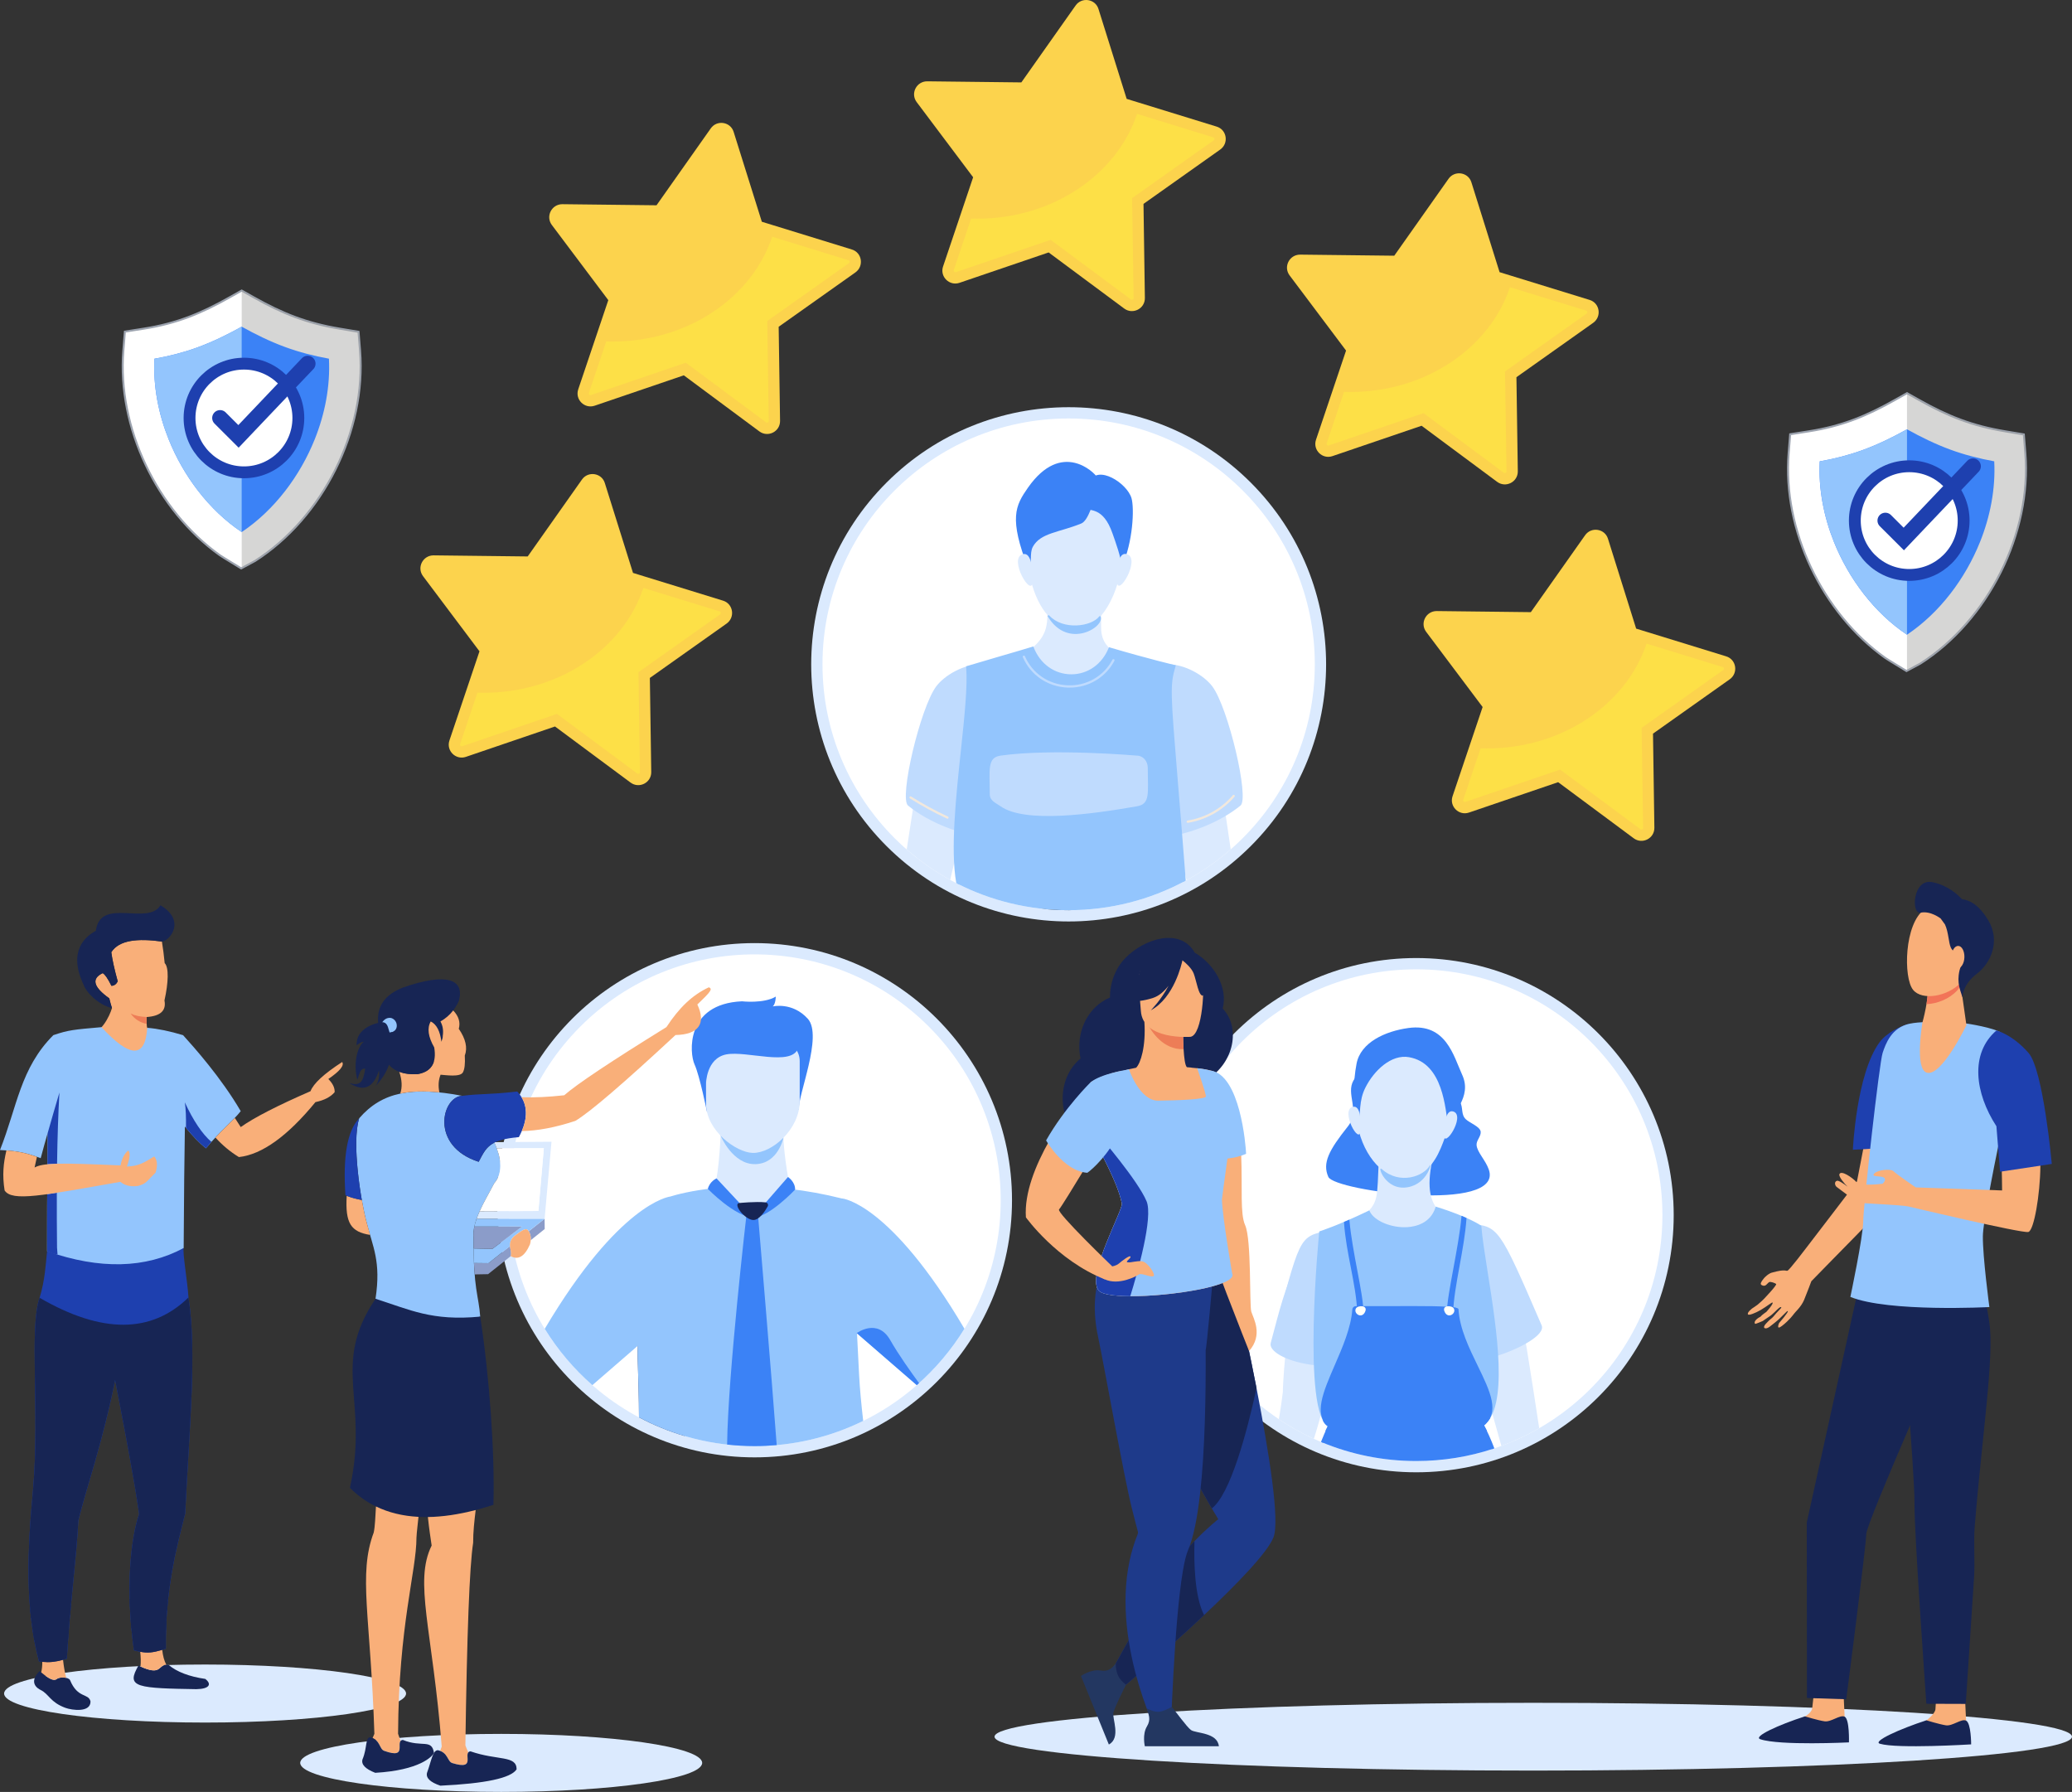 <svg width="525" height="454" viewBox="0 0 525 454" fill="none" xmlns="http://www.w3.org/2000/svg">
<rect x="0" y="0" width="525" height="454" fill="#333333" stroke="none"/>
<g clip-path="url(#clip0_8078_6622)">
<path fill-rule="evenodd" clip-rule="evenodd" d="M388.496 431.424C463.886 431.424 525 435.266 525 440.008C525 444.751 463.886 448.593 388.496 448.593C313.107 448.593 251.992 444.751 251.992 440.008C251.992 435.266 313.107 431.424 388.496 431.424Z" fill="#DBEAFE"/>
<path d="M126.991 454C155.116 454 177.915 450.709 177.915 446.649C177.915 442.589 155.116 439.298 126.991 439.298C98.867 439.298 76.067 442.589 76.067 446.649C76.067 450.709 98.867 454 126.991 454Z" fill="#DBEAFE"/>
<path fill-rule="evenodd" clip-rule="evenodd" d="M51.962 421.723C80.086 421.723 102.886 425.014 102.886 429.074C102.886 433.134 80.086 436.425 51.962 436.425C23.837 436.425 1.038 433.134 1.038 429.074C1.038 425.014 23.837 421.723 51.962 421.723Z" fill="#DBEAFE"/>
<path fill-rule="evenodd" clip-rule="evenodd" d="M191.188 238.945C227.215 238.945 256.421 268.112 256.421 304.089C256.421 340.066 227.215 369.236 191.188 369.236C155.161 369.236 125.956 340.069 125.956 304.089C125.956 268.109 155.161 238.945 191.188 238.945Z" fill="#DBEAFE"/>
<path d="M235.294 348.136C259.651 323.811 259.651 284.371 235.294 260.045C210.936 235.72 171.445 235.72 147.087 260.045C122.73 284.371 122.73 323.811 147.088 348.136C171.445 372.462 210.936 372.462 235.294 348.136Z" fill="white"/>
<path fill-rule="evenodd" clip-rule="evenodd" d="M182.645 286.345C182.645 286.345 182.318 296.488 181.019 301.028L170.732 308.195L209.448 313.98L200.215 301.24C200.215 301.24 197.428 287.649 198.888 282.617C200.35 277.585 182.645 286.342 182.645 286.342V286.345Z" fill="#DBEAFE"/>
<path fill-rule="evenodd" clip-rule="evenodd" d="M182.593 287.747C182.593 287.747 185.654 295.107 191.419 294.947C197.188 294.787 198.5 288.273 198.5 288.273L182.593 287.747Z" fill="#93C5FD"/>
<path fill-rule="evenodd" clip-rule="evenodd" d="M179.149 281.786C179.149 281.786 177.286 272.504 175.987 269.693C174.687 266.884 173.606 254.332 188.007 253.69C188.007 253.69 193.532 254.332 196.562 252.499C196.562 252.499 196.562 254.332 195.802 254.988C195.802 254.988 200.785 253.794 204.684 258.119C208.583 262.446 202.084 277.585 202.411 281.156L179.146 281.786H179.149Z" fill="#3B82F6"/>
<path fill-rule="evenodd" clip-rule="evenodd" d="M198.727 264.286H182.787C180.643 264.286 178.891 266.337 178.891 268.853V279.587C178.891 286.471 186.581 292.026 190.76 292.103C195.549 292.189 202.629 286.2 202.629 278.981V268.853C202.629 266.337 200.877 264.286 198.73 264.286H198.727Z" fill="#DBEAFE"/>
<path fill-rule="evenodd" clip-rule="evenodd" d="M178.891 274.586C178.891 274.586 178.912 268.136 184.028 267.143C189.146 266.149 200.597 270.286 202.22 265.586C203.846 260.878 180.082 260.958 178.888 263.959C177.693 266.964 178.888 274.586 178.888 274.586H178.891Z" fill="#3B82F6"/>
<path fill-rule="evenodd" clip-rule="evenodd" d="M161.906 359.098C161.896 354.143 161.73 349.262 161.585 344.319C161.551 343.113 161.576 341.68 161.65 340.096C162.408 341.305 169.67 353.014 173.519 363.841C169.46 362.647 165.574 361.051 161.906 359.098Z" fill="#24437D"/>
<path fill-rule="evenodd" clip-rule="evenodd" d="M213.378 303.643V303.664C208.693 302.486 204.289 301.714 200.215 301.241C196.621 306.008 194.043 307.109 190.757 308.407C185.469 307.678 181.019 301.179 181.019 301.028C175.26 301.619 171.376 302.674 169.796 303.163C169.528 303.197 156.88 304.87 138.025 336.673C141.315 342.016 145.392 346.823 150.092 350.938C153.033 348.395 157.779 344.276 161.616 340.948C161.57 342.194 161.558 343.332 161.589 344.319C161.73 349.262 161.9 354.143 161.909 359.098C170.64 363.746 180.609 366.382 191.194 366.382C201.074 366.382 210.412 364.087 218.715 360.002C218.247 355.884 217.859 351.892 217.68 348.385C217.489 344.538 217.308 341.016 217.144 337.802C221.009 341.161 228.308 347.49 232.294 350.938C237 346.82 241.077 342.003 244.369 336.652C225.484 304.639 213.378 303.64 213.378 303.64V303.643Z" fill="#93C5FD"/>
<path fill-rule="evenodd" clip-rule="evenodd" d="M232.291 350.938C228.287 347.475 220.933 341.096 217.083 337.759C217.083 337.759 222.337 333.825 225.586 339.558C227.613 343.129 230.776 347.583 232.87 350.428L232.291 350.938Z" fill="#3B82F6"/>
<path fill-rule="evenodd" clip-rule="evenodd" d="M181.555 298.558C181.555 298.558 179.836 299.275 179.35 301.219C179.35 301.219 186.245 308.302 190.757 308.407L181.555 298.558Z" fill="#3B82F6"/>
<path fill-rule="evenodd" clip-rule="evenodd" d="M190.76 308.407L199.66 298.202C199.66 298.202 201.499 299.407 201.468 301.391C201.468 301.391 194.588 308.678 190.76 308.407Z" fill="#3B82F6"/>
<path fill-rule="evenodd" clip-rule="evenodd" d="M189.156 307.656C189.156 307.656 184.441 348.296 184.237 365.994C186.519 366.246 188.838 366.381 191.191 366.381C193.082 366.381 194.952 366.295 196.8 366.129C195.589 349.646 192.044 307.613 192.044 307.613L189.156 307.659V307.656Z" fill="#3B82F6"/>
<path fill-rule="evenodd" clip-rule="evenodd" d="M187.379 304.79C187.379 304.79 191.484 304.375 193.982 304.63C194.478 304.682 194.752 305.223 194.515 305.657C193.813 306.921 192.383 309.102 190.89 309.102C188.789 309.102 185.516 304.937 187.379 304.79Z" fill="#172554"/>
<path fill-rule="evenodd" clip-rule="evenodd" d="M358.848 242.728C394.871 242.728 424.08 271.895 424.08 307.875C424.08 343.855 394.875 373.019 358.848 373.019C322.821 373.019 293.615 343.852 293.615 307.875C293.615 271.898 322.821 242.728 358.848 242.728Z" fill="#DBEAFE"/>
<path fill-rule="evenodd" clip-rule="evenodd" d="M358.847 245.585C393.291 245.585 421.218 273.473 421.218 307.875C421.218 342.277 393.291 370.161 358.847 370.161C324.403 370.161 296.476 342.274 296.476 307.875C296.476 273.476 324.4 245.585 358.847 245.585Z" fill="white"/>
<path fill-rule="evenodd" clip-rule="evenodd" d="M341.493 285.425C336.772 291.367 334.985 294.634 336.578 298.192C338.188 301.791 381.049 307.441 377.24 296.341C376.411 293.92 374.277 291.936 374.132 290.122C374.037 288.947 375.278 287.935 375.176 286.751C375.062 285.456 372.395 284.508 371.428 283.595C370.098 282.343 370.812 280.704 369.928 279.144C368.552 276.708 368.949 275.075 368.622 274.368C364.505 265.559 346.18 268.192 342.968 273.697C340.898 277.237 344.751 281.325 341.493 285.422V285.425Z" fill="#3B82F6"/>
<path fill-rule="evenodd" clip-rule="evenodd" d="M375.059 313.7C367.215 308.201 359.916 308.324 362.894 294.046L349.386 293.231C348.838 303.827 349.549 304.578 344.991 308.49C343.987 309.351 337.591 312.922 337.591 312.922C347.742 321.716 366.297 320.984 375.059 313.7Z" fill="#DBEAFE"/>
<path fill-rule="evenodd" clip-rule="evenodd" d="M343.864 274.294C340.396 295.117 358.013 307.506 365.035 290.955C377.708 261.09 346.682 257.344 343.864 274.294Z" fill="#DBEAFE"/>
<path fill-rule="evenodd" clip-rule="evenodd" d="M357.012 267.847C365.755 269.385 366.184 281.015 366.975 285.465C367.804 282.042 373.095 278.013 370.492 272.326C368.306 267.564 366.402 259.137 356.852 260.456C351.025 261.259 344.755 264.073 343.723 269.484C342.848 274.048 342.586 280.753 344.052 285.631C344.875 281.836 344.216 279.025 345.962 275.555C348.139 271.215 352.525 267.057 357.012 267.844V267.847Z" fill="#3B82F6"/>
<path fill-rule="evenodd" clip-rule="evenodd" d="M368.259 281.617C366.229 280.931 365.937 285.219 365.85 287.357C365.681 291.552 371.455 282.688 368.259 281.617Z" fill="#DBEAFE"/>
<path fill-rule="evenodd" clip-rule="evenodd" d="M342.755 280.439C344.831 279.913 344.794 284.21 344.72 286.342C344.575 290.546 339.487 281.267 342.755 280.439Z" fill="#DBEAFE"/>
<path fill-rule="evenodd" clip-rule="evenodd" d="M350.128 296.208C354.704 300.281 360.818 298.002 362.284 295.258C362.86 294.188 361.865 299.875 356.688 300.794C350.969 301.816 348.813 295.03 350.128 296.208Z" fill="#93C5FD"/>
<path fill-rule="evenodd" clip-rule="evenodd" d="M332.907 364.536C337.03 351.652 337.194 344.476 337.172 334.212C333.926 333.702 330.717 332.662 327.489 332.216C325.842 336.811 324.961 352.046 325.053 352.624C324.841 354.525 324.487 356.905 324.04 359.569C326.843 361.457 329.808 363.121 332.91 364.539L332.907 364.536Z" fill="#DBEAFE"/>
<path fill-rule="evenodd" clip-rule="evenodd" d="M336.67 311.744C328.85 313.399 329.568 312.978 322.253 340.318C321.665 342.523 328.246 345.977 337.846 345.826C343.793 332.85 349.395 322.725 345.998 315.663C344.763 313.11 338.21 311.421 336.673 311.747L336.67 311.744Z" fill="#BFDBFE"/>
<path fill-rule="evenodd" clip-rule="evenodd" d="M336.728 312.03L336.491 312.073C331.953 313.031 327.812 320.551 324.067 334.634C323.602 336.399 323.088 338.312 322.536 340.391C322.45 340.711 322.564 341.071 322.888 341.48C324.249 343.224 329.712 345.62 337.664 345.534C338.32 344.101 338.976 342.704 339.611 341.342C344.68 330.485 348.68 321.912 345.733 315.792C344.606 313.445 338.277 311.704 336.731 312.03H336.728ZM337.245 346.118C329.786 346.118 324.064 343.944 322.422 341.837C321.991 341.29 321.84 340.739 321.976 340.241C322.53 338.168 323.038 336.255 323.51 334.486C327.308 320.174 331.596 312.516 336.374 311.513L336.614 311.458C338.357 311.092 344.979 312.873 346.26 315.543C349.327 321.909 345.268 330.598 340.14 341.588C339.475 343.003 338.798 344.458 338.111 345.949L338.037 346.112L337.855 346.118C337.649 346.125 337.449 346.125 337.248 346.125L337.245 346.118Z" fill="#BFDBFE"/>
<path fill-rule="evenodd" clip-rule="evenodd" d="M380.415 366.338C377.471 356.087 374.616 345.171 372.971 336.335C372.131 331.826 384.604 328.95 384.416 328.055C385.672 333.914 387.911 348.032 390.002 361.848C386.96 363.604 383.757 365.111 380.418 366.338H380.415Z" fill="#DBEAFE"/>
<path fill-rule="evenodd" clip-rule="evenodd" d="M371.456 310.357C379.42 310.858 379.18 310.022 390.344 335.898C391.434 338.414 381.875 343.101 375.235 344.251C367.465 332.271 360.458 323.06 362.802 315.586C363.649 312.876 369.885 310.255 371.459 310.354L371.456 310.357Z" fill="#BFDBFE"/>
<path fill-rule="evenodd" clip-rule="evenodd" d="M371.348 310.643C369.645 310.643 363.846 313.23 363.076 315.672C361.049 322.155 366.254 330.06 372.842 340.065C373.67 341.317 374.514 342.606 375.373 343.932C381.225 342.867 388.675 339.303 389.956 336.928C390.156 336.571 390.196 336.27 390.079 336.008C379.34 311.12 379.207 311.114 372.176 310.695L371.44 310.649L371.348 310.643ZM375.096 344.571L374.991 344.408C374.092 343.027 373.211 341.689 372.349 340.385C365.681 330.251 360.412 322.248 362.521 315.496C363.408 312.673 369.679 309.948 371.477 310.065L372.204 310.111C379.66 310.554 379.83 310.791 390.615 335.778C390.803 336.202 390.753 336.685 390.47 337.202C388.958 339.998 380.855 343.566 375.284 344.534L375.099 344.568L375.096 344.571Z" fill="#BFDBFE"/>
<path fill-rule="evenodd" clip-rule="evenodd" d="M346.811 307.057C348.991 311.621 361.406 313.897 363.978 306.069C372.087 308.625 375.059 310.732 375.059 310.732C375.918 322.285 384.147 355.152 375.638 361.008C360.476 363.02 349.416 363.899 336.796 361.23C330.233 358.332 334.44 312.784 334.55 312.199C334.55 312.199 338.97 310.84 346.811 307.054V307.057Z" fill="#93C5FD"/>
<path fill-rule="evenodd" clip-rule="evenodd" d="M336.888 360.956C348.909 363.493 359.343 362.869 375.53 360.731C381.742 356.327 378.635 336.661 376.359 322.291C375.629 317.693 374.997 313.71 374.779 310.898C374.178 310.508 371.083 308.635 364.16 306.426C363.057 309.413 360.335 311.249 356.627 311.486C352.475 311.75 348.108 309.951 346.679 307.438C339.919 310.686 335.706 312.129 334.813 312.421C334.326 316.124 330.877 358.172 336.885 360.953L336.888 360.956ZM353.02 363.195C347.464 363.195 342.272 362.688 336.735 361.519L336.679 361.503C329.805 358.471 334.178 312.596 334.265 312.153L334.301 311.975L334.465 311.932C334.511 311.913 338.952 310.523 346.679 306.795L346.947 306.669L347.073 306.931C348.225 309.345 352.586 311.163 356.593 310.908C358.684 310.775 362.392 309.957 363.698 305.974L363.784 305.703L364.064 305.789C372.127 308.327 375.105 310.409 375.228 310.498L375.339 310.581L375.348 310.714C375.558 313.513 376.192 317.539 376.928 322.208C379.238 336.765 382.392 356.718 375.801 361.254L375.746 361.294L375.675 361.3C366.805 362.475 359.651 363.198 353.02 363.198V363.195Z" fill="#93C5FD"/>
<path fill-rule="evenodd" clip-rule="evenodd" d="M334.97 365.434C335.515 364.05 336.125 362.666 336.796 361.233C348.459 361.31 363.849 361.451 375.638 361.011C376.611 362.792 377.526 364.853 378.367 367.052C372.226 369.073 365.663 370.165 358.847 370.165C350.387 370.165 342.324 368.479 334.97 365.434Z" fill="#3B82F6"/>
<path fill-rule="evenodd" clip-rule="evenodd" d="M336.984 361.525C336.343 362.89 335.767 364.216 335.25 365.548L334.708 365.326C335.253 363.936 335.863 362.546 336.537 361.113L336.617 360.947L339.146 360.962C350.498 361.039 364.622 361.131 375.629 360.725L375.807 360.719L375.894 360.876C376.867 362.657 377.791 364.736 378.641 366.966L378.089 367.144C377.276 365.019 376.399 363.032 375.472 361.313C364.477 361.716 350.439 361.623 339.146 361.546L336.984 361.528V361.525Z" fill="#3B82F6"/>
<path fill-rule="evenodd" clip-rule="evenodd" d="M375.638 361.011C364.264 363.336 349.728 363.429 336.796 361.233C330.513 356.296 342.142 343.117 342.943 331.77C342.965 331.463 343.217 331.22 343.525 331.22C370.245 331.22 369.214 330.967 369.263 331.776C369.956 343.559 382.909 355.647 375.641 361.014L375.638 361.011Z" fill="#3B82F6"/>
<path fill-rule="evenodd" clip-rule="evenodd" d="M336.92 360.959C349.753 363.124 364.169 363.041 375.515 360.737C379.485 357.745 376.898 352.43 373.901 346.288C371.727 341.822 369.263 336.762 368.968 331.792V331.69L368.961 331.613C368.706 331.447 366.103 331.456 358.376 331.481C354.761 331.493 349.941 331.506 343.523 331.506C343.372 331.506 343.242 331.629 343.23 331.786C342.897 336.504 340.677 341.616 338.718 346.128C335.909 352.59 333.486 358.172 336.92 360.956V360.959ZM356.103 363.109C349.633 363.109 343.008 362.586 336.753 361.522L336.673 361.509L336.618 361.463C332.747 358.424 335.266 352.621 338.185 345.9C340.126 341.434 342.331 336.371 342.651 331.749C342.685 331.284 343.061 330.927 343.526 330.927C349.944 330.927 354.767 330.918 358.379 330.906C365.82 330.881 369.544 331.143 369.553 331.69V331.761C369.836 336.621 372.272 341.619 374.428 346.039C377.551 352.442 380.243 357.982 375.814 361.251L375.7 361.303C369.784 362.509 363.033 363.115 356.107 363.115L356.103 363.109Z" fill="#3B82F6"/>
<path fill-rule="evenodd" clip-rule="evenodd" d="M376.324 362.318C362.579 363.872 343.494 363.921 336.22 362.371L336.796 361.233C336.54 361.131 335.893 360.642 335.616 360.11C349.771 360.688 367.797 360.304 377.024 359.581C376.414 360.424 375.973 360.965 375.638 361.011L376.324 362.318Z" fill="#3B82F6"/>
<path fill-rule="evenodd" clip-rule="evenodd" d="M336.651 362.159C344.015 363.598 362.367 363.558 375.872 362.072L375.191 360.781L375.597 360.722C375.773 360.698 376.124 360.298 376.417 359.916C367.205 360.593 350.054 360.959 336.217 360.421C336.478 360.698 336.783 360.913 336.91 360.962L337.208 361.079L336.654 362.155L336.651 362.159ZM353.516 363.795C346.207 363.795 339.724 363.413 336.164 362.654L335.792 362.571L336.414 361.35C336.069 361.122 335.604 360.707 335.364 360.239L335.139 359.796L335.635 359.812C349.882 360.396 367.861 359.999 377.011 359.283L377.633 359.23L377.267 359.744C376.737 360.473 376.367 360.925 376.041 361.147L376.78 362.549L376.361 362.595C369.367 363.389 361.009 363.789 353.516 363.789V363.795Z" fill="#3B82F6"/>
<path fill-rule="evenodd" clip-rule="evenodd" d="M345.152 332.324L344.178 332.465C343.954 325.542 341.382 317.594 340.84 309.776L341.65 309.431C342.343 317.234 345.198 327.987 345.152 332.324Z" fill="#3B82F6"/>
<path fill-rule="evenodd" clip-rule="evenodd" d="M341.142 309.963C341.413 313.657 342.137 317.4 342.839 321.02C343.596 324.93 344.305 328.627 344.459 332.133L344.859 332.075C344.825 329.835 344.095 325.979 343.325 321.909C342.589 318 341.758 313.593 341.388 309.862L341.139 309.966L341.142 309.963ZM343.895 332.8L343.886 332.474C343.769 328.925 343.042 325.139 342.269 321.128C341.548 317.425 340.809 313.596 340.547 309.797L340.535 309.591L341.903 309.007L341.94 309.403C342.278 313.193 343.138 317.763 343.895 321.799C344.739 326.243 345.463 330.078 345.441 332.324L345.435 332.573L343.895 332.797V332.8Z" fill="#3B82F6"/>
<path fill-rule="evenodd" clip-rule="evenodd" d="M366.913 332.601L367.88 332.742C368.111 325.822 370.741 316.585 371.277 308.773L370.572 308.453C369.879 316.256 366.864 328.273 366.91 332.601H366.913Z" fill="#3B82F6"/>
<path fill-rule="evenodd" clip-rule="evenodd" d="M367.203 332.352L367.6 332.41C367.757 328.87 368.487 324.828 369.269 320.556C369.975 316.662 370.701 312.639 370.978 308.951L370.834 308.887C370.464 312.618 369.602 317.305 368.832 321.46C368.019 325.886 367.243 330.079 367.206 332.352H367.203ZM368.157 333.084L366.621 332.856V332.61C366.596 330.343 367.4 325.979 368.259 321.356C369.051 317.059 369.947 312.196 370.283 308.432L370.323 308.032L371.582 308.585L371.57 308.788C371.308 312.568 370.56 316.684 369.836 320.664C369.038 325.041 368.293 329.18 368.173 332.758L368.157 333.084Z" fill="#3B82F6"/>
<path fill-rule="evenodd" clip-rule="evenodd" d="M345.838 332.465C346.805 330.568 344.012 330.666 343.553 331.527C342.894 332.758 344.948 334.212 345.838 332.465Z" fill="#FFFFFB"/>
<path fill-rule="evenodd" clip-rule="evenodd" d="M366.09 332.465C365.117 330.568 367.907 330.666 368.369 331.527C369.035 332.758 366.98 334.212 366.09 332.465Z" fill="#FFFFFB"/>
<path fill-rule="evenodd" clip-rule="evenodd" d="M351.354 362.549C346.42 362.549 341.908 362.257 336.863 361.537C336.706 361.513 336.592 361.368 336.614 361.211C336.636 361.054 336.789 360.937 336.947 360.959C348.517 362.608 357.313 361.995 374.834 360.781L375.339 360.744C375.508 360.737 375.641 360.854 375.65 361.014C375.662 361.171 375.539 361.313 375.376 361.325L374.877 361.362C364.932 362.054 357.79 362.549 351.357 362.549H351.354Z" fill="#3B82F6"/>
<path d="M316.9 214.382C342.375 188.94 342.375 147.691 316.9 122.25C291.425 96.808 250.123 96.808 224.648 122.25C199.173 147.691 199.173 188.94 224.648 214.382C250.123 239.823 291.425 239.823 316.9 214.382Z" fill="#DBEAFE"/>
<path fill-rule="evenodd" clip-rule="evenodd" d="M270.773 106.023C305.22 106.023 333.144 133.914 333.144 168.316C333.144 202.718 305.22 230.603 270.773 230.603C236.326 230.603 208.401 202.715 208.401 168.316C208.401 133.917 236.326 106.023 270.773 106.023Z" fill="white"/>
<path fill-rule="evenodd" clip-rule="evenodd" d="M265.182 150.861C265.262 157.397 267.427 162.245 255.389 167.898C262.558 177.746 269.614 181.382 269.614 181.382C269.614 181.382 284.708 174.597 289.897 170.109C283.516 165.468 278.881 164.911 278.995 158.698C279.023 157.201 278.955 151.104 278.912 150.981L265.182 150.858V150.861Z" fill="#DBEAFE"/>
<path fill-rule="evenodd" clip-rule="evenodd" d="M267.316 157.514C269.956 159.298 273.082 158.917 276.241 158.049C279.657 157.114 285.758 147.527 284.144 134.948C282.121 119.172 259.386 119.034 260.168 140.106C260.384 145.876 262.503 154.26 267.316 157.514Z" fill="#DBEAFE"/>
<path fill-rule="evenodd" clip-rule="evenodd" d="M275.234 128.642C274.973 128.215 275.813 122.626 276.088 122.026C278.105 117.619 285.598 122.402 286.703 126.237C287.436 128.793 287.104 137.279 284.233 143.621C284.006 140.991 282.758 137.66 281.893 135.169C279.438 128.101 275.918 129.78 275.238 128.642H275.234Z" fill="#3B82F6"/>
<path fill-rule="evenodd" clip-rule="evenodd" d="M277.692 125.155C278.293 123.371 278.641 122.356 277.831 120.735C277.415 119.895 269.032 111.299 260.452 123.574C257.292 128.098 255.552 131.26 260.578 144.098C261.653 142.683 260.778 140.198 261.711 138.51C263.67 134.973 268.318 134.926 273.966 132.635C275.789 131.897 277.073 126.991 277.692 125.158V125.155Z" fill="#3B82F6"/>
<path fill-rule="evenodd" clip-rule="evenodd" d="M259.106 140.42C261.474 139.718 261.625 144.68 261.631 147.143C261.644 151.988 255.376 141.515 259.106 140.42Z" fill="#DBEAFE"/>
<path fill-rule="evenodd" clip-rule="evenodd" d="M285.518 140.398C283.153 139.7 283.002 144.655 282.996 147.121C282.984 151.966 289.251 141.493 285.518 140.398Z" fill="#DBEAFE"/>
<path fill-rule="evenodd" clip-rule="evenodd" d="M278.835 156.137C278.736 156.063 278.598 156.078 278.524 156.177C276.491 158.815 269.303 159.707 265.857 155.943C265.653 155.727 265.33 156.029 265.527 156.241C270.664 164.718 280.15 158.754 278.835 156.137Z" fill="#93C5FD"/>
<path fill-rule="evenodd" clip-rule="evenodd" d="M271.422 230.597L270.772 230.603C268.478 230.603 266.217 230.477 263.987 230.237C264.871 230.145 266.457 230.253 269.713 230.477L271.422 230.594V230.597Z" fill="#323D4E"/>
<path fill-rule="evenodd" clip-rule="evenodd" d="M300.655 223.003C297.985 211.598 295.94 202.473 295.888 202.22C295.614 200.95 295.759 200.141 297.868 199.717C310.169 197.21 308.577 193.375 311.835 215.2C308.416 218.19 304.675 220.81 300.659 223.003H300.655Z" fill="#DBEAFE"/>
<path fill-rule="evenodd" clip-rule="evenodd" d="M240.76 222.929C243.692 210.752 245.999 200.725 246.055 200.461C246.338 199.191 246.199 198.382 244.09 197.942C231.466 195.297 233.517 191.329 229.744 215.228C233.116 218.171 236.806 220.758 240.757 222.929H240.76Z" fill="#DBEAFE"/>
<path fill-rule="evenodd" clip-rule="evenodd" d="M306.953 174.096C310.966 179.503 316.276 202.131 314.139 203.875C308.413 208.535 300.28 211.352 293.769 211.964C287.443 194.402 287.93 174.923 290.067 171.623C293.969 165.601 303.714 169.719 306.953 174.099V174.096Z" fill="#BFDBFE"/>
<path fill-rule="evenodd" clip-rule="evenodd" d="M295.983 168.888C295.888 168.888 295.786 168.888 295.687 168.895C293.313 168.968 291.505 169.937 290.31 171.78C288.333 174.834 287.662 193.993 293.969 211.66C301.028 210.943 308.85 207.818 313.956 203.65C315.851 202.106 310.914 179.918 306.725 174.265C304.779 171.638 300.168 168.888 295.986 168.888H295.983ZM293.572 212.275L293.498 212.062C286.947 193.863 287.738 174.686 289.823 171.466C291.105 169.479 293.128 168.399 295.672 168.316C300.119 168.184 305.111 171.121 307.193 173.926C311.231 179.371 316.627 202.214 314.32 204.096C309.081 208.372 301.021 211.573 293.803 212.253L293.575 212.275H293.572Z" fill="#BFDBFE"/>
<path fill-rule="evenodd" clip-rule="evenodd" d="M237.428 174.096C233.424 179.503 228.118 202.131 230.246 203.875C235.971 208.535 244.105 211.352 250.616 211.964C256.942 194.402 256.458 174.923 254.311 171.623C250.412 165.601 240.674 169.719 237.425 174.099L237.428 174.096Z" fill="#BFDBFE"/>
<path fill-rule="evenodd" clip-rule="evenodd" d="M237.665 174.265C233.47 179.918 228.536 202.103 230.433 203.65C235.54 207.815 243.362 210.943 250.421 211.659C256.725 193.992 256.057 174.834 254.074 171.78C252.885 169.937 251.077 168.968 248.699 168.894C244.443 168.775 239.66 171.58 237.665 174.265ZM250.818 212.275L250.593 212.253C243.371 211.573 235.312 208.372 230.073 204.096C227.763 202.214 233.162 179.38 237.2 173.926C239.282 171.121 244.262 168.178 248.718 168.316C251.262 168.399 253.285 169.482 254.56 171.466C256.651 174.686 257.443 193.863 250.892 212.062L250.821 212.275H250.818Z" fill="#BFDBFE"/>
<path fill-rule="evenodd" clip-rule="evenodd" d="M281.157 164.33C277.372 173.496 265.274 173.373 261.653 164.14C256.303 165.767 250.452 167.394 245.093 169.021C246.051 180.453 239.95 209.276 242.647 223.926C251.098 228.195 260.652 230.603 270.772 230.603C281.403 230.603 291.409 227.946 300.168 223.261C296.491 175.867 295.727 174.935 297.566 168.769C297.566 168.769 291.539 167.385 281.157 164.33Z" fill="#93C5FD"/>
<path fill-rule="evenodd" clip-rule="evenodd" d="M245.401 169.233C245.758 174.047 244.927 181.856 244.049 190.123C242.796 201.907 241.345 215.547 242.993 224.092L242.3 223.747C240.803 215.228 242.195 202.143 243.476 190.062C244.366 181.69 245.204 173.788 244.807 169.049L244.788 168.815L245.013 168.75C247.689 167.938 250.538 167.108 253.288 166.305C256.045 165.508 258.894 164.678 261.567 163.863L261.819 163.78L261.918 164.029C263.553 168.2 267.172 170.808 271.36 170.842H271.453C275.592 170.842 279.202 168.316 280.889 164.22L280.991 163.983L281.24 164.05C291.496 167.062 297.572 168.47 297.631 168.489L297.93 168.559L297.843 168.852C296.439 173.561 296.584 175.372 298.398 197.493C298.921 203.875 299.614 212.352 300.449 223.114L299.891 223.409C299.051 212.53 298.345 203.97 297.819 197.539C296.039 175.775 295.863 173.582 297.203 168.978C295.872 168.664 290.178 167.277 281.32 164.681C279.488 168.882 275.7 171.438 271.357 171.42C267.012 171.386 263.248 168.738 261.49 164.49C258.884 165.281 256.122 166.084 253.452 166.859C250.778 167.637 248.016 168.44 245.404 169.236L245.401 169.233Z" fill="#93C5FD"/>
<path fill-rule="evenodd" clip-rule="evenodd" d="M288.081 204.284C276.68 206.277 259.726 208.649 253.532 204.284C252.294 203.414 250.785 202.9 250.785 201.193C250.785 195.035 250.074 191.926 253.532 191.443C266.738 189.573 288.081 191.443 288.081 191.443C289.593 191.443 290.822 192.827 290.822 194.528C290.822 200.916 291.524 203.684 288.081 204.284Z" fill="#BFDBFE"/>
<path fill-rule="evenodd" clip-rule="evenodd" d="M240.064 207.431L239.947 207.403C236.723 205.911 233.569 204.195 230.57 202.294C230.431 202.208 230.391 202.036 230.48 201.897C230.566 201.765 230.745 201.725 230.881 201.811C233.862 203.697 236.991 205.401 240.191 206.883C240.335 206.948 240.4 207.12 240.332 207.264C240.28 207.369 240.175 207.434 240.068 207.434L240.064 207.431Z" fill="#F1E8DD"/>
<path fill-rule="evenodd" clip-rule="evenodd" d="M300.945 208.473C300.806 208.473 300.686 208.372 300.662 208.224C300.634 208.067 300.742 207.926 300.899 207.895C305.3 207.203 309.482 204.859 312.371 201.479C312.476 201.353 312.66 201.341 312.777 201.445C312.904 201.55 312.916 201.728 312.811 201.848C309.833 205.339 305.528 207.75 300.991 208.467L300.945 208.473Z" fill="#F1E8DD"/>
<path fill-rule="evenodd" clip-rule="evenodd" d="M271.031 174.219C270.849 174.219 270.677 174.213 270.498 174.21C265.478 174.01 261.133 171.063 259.165 166.505C259.1 166.36 259.171 166.191 259.316 166.13C259.457 166.065 259.636 166.136 259.697 166.277C261.582 170.623 265.731 173.444 270.523 173.628C275.303 173.825 279.639 171.337 281.863 167.148C281.939 167.009 282.112 166.954 282.251 167.028C282.395 167.101 282.445 167.277 282.371 167.418C280.129 171.65 275.82 174.216 271.031 174.216V174.219Z" fill="#BFDBFE"/>
<path fill-rule="evenodd" clip-rule="evenodd" d="M23.899 261.234C24.952 261.314 25.962 260.007 26.255 259.616C27.373 258.131 28.084 256.387 28.37 255.409C28.152 254.76 27.924 253.936 27.687 252.945C23.64 250.063 23.089 247.935 26.027 246.554C26.621 246.901 27.354 247.975 28.232 249.771C28.934 249.743 29.464 249.365 29.827 248.642C28.989 245.61 28.451 243.149 28.195 241.254C30.188 238.148 34.85 237.705 41.022 238.545C41.309 240.267 41.542 242.091 41.727 244.016C42.818 245.071 42.679 248.977 41.672 253.48C42.174 256.042 40.665 257.439 37.148 257.673C37.111 258.288 37.166 259.001 37.175 259.435C37.185 259.826 37.197 260.595 37.591 260.714L38.241 260.884C38.176 270.037 33.705 271.796 23.895 261.234H23.899Z" fill="#F9AF79"/>
<path fill-rule="evenodd" clip-rule="evenodd" d="M41.025 238.545C34.853 237.705 30.191 238.151 28.198 241.254C28.451 243.146 28.993 245.61 29.83 248.642C29.467 249.365 28.937 249.74 28.235 249.768C27.357 247.972 26.621 246.898 26.03 246.551C23.092 247.932 23.643 250.063 27.69 252.942C27.927 253.936 28.155 254.757 28.374 255.406C24.733 254.551 21.691 251.14 21.262 249.664C17.018 240.892 21.752 237.188 24.284 235.838C25.402 227.155 37.48 234.663 40.659 229.361C47.308 233.338 42.898 238.462 41.028 238.539L41.025 238.545Z" fill="#172554"/>
<path fill-rule="evenodd" clip-rule="evenodd" d="M33.092 256.781C34.08 257.291 35.432 257.59 37.148 257.673C37.114 258.282 37.139 258.983 37.176 259.417C35.451 259.069 34.087 258.189 33.092 256.778V256.781Z" fill="#ED7D57"/>
<path fill-rule="evenodd" clip-rule="evenodd" d="M16.539 432.685C12.704 431.27 12.399 429.2 10.333 428.188C8.251 427.17 8.014 425.356 10.047 423.387C11.55 424.645 13.413 426.192 14.401 425.374C15.06 424.827 17.296 424.864 17.74 425.66C19.686 430.403 22.396 428.902 22.932 431.061C22.994 433.937 18.3 433.337 16.542 432.688L16.539 432.685Z" fill="#172554"/>
<path fill-rule="evenodd" clip-rule="evenodd" d="M49.76 427.967C43.009 427.853 37.961 427.767 35.63 426.995C33.114 426.161 33.634 424.556 35.079 421.982C41.441 425.051 39.748 421.351 42.723 421.822C44.814 423.587 47.912 424.771 52.014 425.371C53.748 426.712 53.043 427.908 49.76 427.967Z" fill="#172554"/>
<path fill-rule="evenodd" clip-rule="evenodd" d="M46.387 262.271C43.018 261.247 39.991 260.622 37.308 260.404C36.822 268.164 32.96 268.112 25.719 260.241C18.747 260.853 17.382 260.948 13.514 262.265C5.143 270.646 4.373 280.319 0 291.37C4.844 291.598 7.019 292.21 10.311 293.44C11.016 290.792 11.611 288.658 12.085 287.043C11.953 301.619 11.9 311.606 11.931 317.004C27.952 323.66 41.149 321.38 46.538 316.195C46.615 303.24 46.717 292.982 46.846 285.425C48.765 287.793 50.539 289.627 52.177 290.931C56.104 286.209 58.768 284.312 60.995 281.525C56.061 273.039 48.999 265.144 46.384 262.268L46.387 262.271Z" fill="#93C5FD"/>
<path fill-rule="evenodd" clip-rule="evenodd" d="M78.676 276.468C70.259 280.132 64.367 283.161 60.998 285.554L59.501 283.232C58.109 284.693 56.52 286.126 54.583 288.209C56.375 290.174 58.297 291.792 60.539 293.157C66.388 292.502 72.852 287.861 79.929 279.23C82.131 278.769 83.751 277.936 84.792 276.721C84.848 275.61 84.312 274.494 83.188 273.377C86.123 271.372 87.293 269.936 86.696 269.071C82.094 272.052 79.421 274.518 78.676 276.465V276.468Z" fill="#F9AF79"/>
<path fill-rule="evenodd" clip-rule="evenodd" d="M46.544 316.201C46.227 317.459 47.536 324.862 47.755 328.722C49.886 342.505 48.06 360.442 46.914 383.51C44.86 391.639 41.833 402.472 42.03 417.719C38.454 418.863 37.16 418.983 33.933 418.122C31.678 402.211 33.215 389.468 35.254 383.584C33.951 374.489 32.002 364.308 29.166 349.622C25.972 365.625 21.694 377.5 19.843 385.251C19.477 393.891 17.81 405.551 16.939 420.232C14.287 421.071 12.633 421.311 9.88 420.957C6.308 407.464 6.908 392.781 8.42 376.907C10.031 357.825 7.376 336.279 10.034 328.808C11.395 324.382 11.571 320.452 11.934 317.01C25.3 321.673 36.837 321.402 46.544 316.201Z" fill="#1E40AF"/>
<path fill-rule="evenodd" clip-rule="evenodd" d="M14.398 302.2C13.539 302.336 12.729 302.452 11.965 302.56C11.925 308.988 11.915 313.805 11.934 317.007C12.688 317.364 13.754 317.773 14.586 317.874C14.579 317.462 14.456 316.509 14.453 316.103C14.401 311.187 14.382 306.552 14.398 302.2ZM53.569 289.319C51.21 287.261 48.965 283.915 46.834 279.289C47.074 280.901 47.169 283.057 47.12 285.76C48.934 287.966 50.619 289.691 52.18 290.934C52.661 290.356 53.123 289.82 53.569 289.319ZM15.063 276.785C14.025 280.292 13.03 283.712 12.085 287.049C12.057 289.866 12.036 292.512 12.014 294.985C12.701 294.917 13.508 294.871 14.459 294.849C14.558 288.009 14.758 281.986 15.06 276.788L15.063 276.785Z" fill="#1E40AF"/>
<path fill-rule="evenodd" clip-rule="evenodd" d="M1.626 291.472C0.862 294.714 0.545 297.679 1.17 301.613C3.073 304.51 10.754 302.892 30.532 299.426C31.241 300.105 32.71 300.779 34.936 300.478C37.006 299.936 37.105 299.37 39.424 297.079C39.987 295.292 39.87 293.929 39.079 292.988C36.464 294.6 35.09 295.455 32.149 295.559C32.931 293.446 33.052 292.084 32.503 291.469C31.499 292.312 30.846 293.582 30.542 295.273C14.949 294.563 10.834 294.658 8.762 295.799C8.986 294.775 9.183 293.871 9.359 293.096C6.929 292.228 4.955 291.724 1.626 291.472Z" fill="#F9AF79"/>
<path fill-rule="evenodd" clip-rule="evenodd" d="M35.528 418.49C35.688 419.878 35.71 421.123 35.596 422.224C40.918 424.651 40.016 421.849 42.144 421.778C41.608 420.791 41.263 419.533 41.106 418.001C38.784 418.697 37.462 418.853 35.528 418.49ZM10.718 421.046C10.718 422.055 10.628 422.944 10.438 423.713C11.86 424.891 13.499 426.121 14.401 425.374C14.835 425.014 15.947 424.906 16.788 425.1C16.443 423.882 16.172 422.354 15.972 420.52C14.105 421.046 12.67 421.222 10.721 421.046H10.718Z" fill="#F9AF79"/>
<path fill-rule="evenodd" clip-rule="evenodd" d="M47.752 328.722C38.353 337.909 25.778 337.937 10.031 328.808C7.373 336.276 10.031 357.825 8.417 376.907C6.905 392.781 6.302 407.464 9.877 420.957C10.17 420.994 10.447 421.025 10.718 421.05C12.667 421.225 14.103 421.05 15.969 420.524C16.28 420.438 16.6 420.339 16.936 420.231C17.808 405.551 19.474 393.891 19.84 385.251C21.691 377.5 25.966 365.625 29.163 349.622C31.999 364.308 33.949 374.489 35.251 383.584C33.212 389.468 31.676 402.211 33.93 418.121C34.518 418.278 35.042 418.401 35.529 418.494C37.462 418.86 38.784 418.7 41.106 418.005C41.395 417.915 41.703 417.82 42.027 417.719C41.83 402.472 44.857 391.639 46.911 383.51C48.057 360.442 49.883 342.505 47.752 328.722Z" fill="#172554"/>
<path fill-rule="evenodd" clip-rule="evenodd" d="M32.916 407.187C36.347 408.165 39.488 408.457 42.337 408.07C42.399 407.282 42.469 406.504 42.546 405.745C39.417 406.172 36.187 405.951 32.845 405.086C32.861 405.775 32.885 406.477 32.916 407.187ZM7.85 409.925C11.579 410.392 14.884 410.134 17.764 409.146C17.834 408.325 17.908 407.516 17.982 406.717C14.755 407.821 11.309 408.199 7.644 407.852C7.705 408.544 7.776 409.236 7.853 409.921L7.85 409.925ZM17.28 415.089C17.339 414.277 17.403 413.471 17.465 412.68C14.585 413.508 11.539 413.769 8.324 413.474C8.432 414.175 8.549 414.873 8.678 415.565C11.86 415.941 14.727 415.784 17.28 415.089ZM42.171 410.592C39.263 411.096 36.239 411.041 33.104 410.429C33.156 411.124 33.215 411.828 33.279 412.542C36.486 413.256 39.417 413.382 42.072 412.923C42.097 412.136 42.131 411.358 42.174 410.595L42.171 410.592Z" fill="#172554"/>
<path fill-rule="evenodd" clip-rule="evenodd" d="M125.208 299.816C127.283 297.405 127.302 293.963 125.263 289.497C123.15 290.568 122.43 292.186 121.284 294.351C108.808 290.349 111.965 277.782 117.148 277.637C104.465 275.229 96.803 276.604 91.01 283.331C89.061 289.537 91.383 304.126 92.876 309.631C94.453 315.989 96.594 319.538 95.146 329.064C101.885 333.908 103.785 338.946 121.675 333.576C121.275 328.083 119.926 326.738 119.997 313.654C119.541 309.339 122.913 304.267 125.208 299.816Z" fill="#93C5FD"/>
<path fill-rule="evenodd" clip-rule="evenodd" d="M121.678 333.576C109.411 334.754 103.843 331.81 95.149 329.063C83.717 345.995 93.575 354.73 88.663 376.953C96.772 385.082 108.891 386.521 125.02 381.271C125.402 368.144 124.025 348.844 121.678 333.576Z" fill="#172554"/>
<path fill-rule="evenodd" clip-rule="evenodd" d="M95.263 381.68C95.094 384.313 95.044 386.645 94.693 388.281C90.708 398.963 93.911 409.43 94.859 439.277C94.718 439.652 94.567 440.012 94.407 440.356C96.406 441.236 96.159 443.164 97.348 443.592C102.907 445.597 100.603 442.057 101.518 441.067C101.268 440.448 101.05 439.849 100.862 439.261C101.01 411.746 105.512 398.12 105.525 389.557C105.577 388.25 105.925 385.543 106.036 384.31H105.999C102.02 384.101 98.441 383.224 95.263 381.677V381.68Z" fill="#F9AF79"/>
<path fill-rule="evenodd" clip-rule="evenodd" d="M91.853 445.751C93.104 442.789 92.503 440.092 93.849 440.159C96.458 440.9 96.057 443.13 97.348 443.595C103.646 445.868 99.849 441.014 102.078 440.827C106.941 442.829 109.39 440.445 109.962 444.121C109.528 445.053 106.291 448.51 95.078 449.159C92.549 448.171 91.475 447.033 91.85 445.751H91.853Z" fill="#172554"/>
<path fill-rule="evenodd" clip-rule="evenodd" d="M108.419 384.356C108.73 387.42 109.118 389.779 109.371 391.575C104.828 400.808 109.577 412.733 111.924 442.506C111.801 442.89 111.669 443.256 111.524 443.604C113.563 444.388 113.405 446.326 114.613 446.698C120.261 448.442 117.794 445.013 118.66 443.979C118.382 443.376 118.136 442.786 117.92 442.211C118.312 413.859 118.968 396.751 119.885 390.886C119.87 388.127 120.206 385.263 120.523 382.584C116.165 383.713 112.134 384.304 108.419 384.353V384.356Z" fill="#F9AF79"/>
<path fill-rule="evenodd" clip-rule="evenodd" d="M108.195 449.165C109.306 446.148 109.611 443.425 110.957 443.432C113.6 444.05 113.304 446.295 114.61 446.698C121.01 448.676 116.99 444.007 119.208 443.715C126.085 446.108 130.889 444.668 130.899 448.27C129.467 450.497 123.027 451.878 111.576 452.419C109.005 451.549 107.874 450.463 108.195 449.165Z" fill="#172554"/>
<path fill-rule="evenodd" clip-rule="evenodd" d="M121.287 294.351C108.811 290.349 111.964 277.782 117.148 277.637C122.195 277.004 123.381 277.419 131.059 276.542C133.852 279.593 133.985 283.447 131.465 288.107C123.895 288.738 123.156 290.804 121.287 294.354V294.351Z" fill="#1E40AF"/>
<path fill-rule="evenodd" clip-rule="evenodd" d="M132.155 277.994C135.315 278.108 138.918 277.942 142.962 277.496C146.137 274.697 154.77 268.942 168.857 260.229C172.097 255.289 175.404 252.106 179.617 250.137C180.649 250.58 180.042 251.281 176.692 254.499C178.937 259.281 177.098 262.102 171.157 262.237C157.905 274.549 149.448 281.799 145.783 283.986C140.772 285.643 136.251 286.505 132.22 286.566C133.634 283.275 133.612 280.421 132.158 277.997L132.155 277.994Z" fill="#F9AF79"/>
<path fill-rule="evenodd" clip-rule="evenodd" d="M93.772 312.879C88.947 312.107 87.425 309.966 87.85 302.972C88.756 303.329 90.249 303.772 91.678 304.036C92.079 306.291 92.504 308.247 92.879 309.631C93.04 310.277 93.606 312.282 93.772 312.882V312.879Z" fill="#F9AF79"/>
<path fill-rule="evenodd" clip-rule="evenodd" d="M91.675 304.033C90.246 303.772 89.079 303.464 88.174 303.104C87.943 303.015 87.727 302.92 87.53 302.821C86.853 292.948 88.014 286.449 91.01 283.327C89.55 287.975 90.487 297.319 91.675 304.033Z" fill="#1E40AF"/>
<path fill-rule="evenodd" clip-rule="evenodd" d="M105.799 272.144C99.288 272.507 96.095 268.908 96.218 261.351C96.018 260.588 95.885 259.859 95.818 259.164C95.423 254.938 97.555 251.936 102.211 250.162C113.104 246.391 117.789 248.03 116.261 253.597C115.232 255.879 113.677 257.611 111.595 258.798C112.196 259.875 112.39 261.084 112.183 262.428C112.199 262.797 112.085 263.304 111.839 263.95C111.506 261.234 110.604 259.518 109.135 258.798C108.177 260.468 108.472 262.658 110.018 265.371C110.69 269.287 109.282 271.544 105.793 272.141L105.799 272.144Z" fill="#172554"/>
<path fill-rule="evenodd" clip-rule="evenodd" d="M92.54 270.766C91.155 270.517 90.93 272.725 90.548 273.562C89.504 269.647 90.422 265.35 92.189 263.898C91.623 263.978 91.016 264.286 90.372 264.83C90.132 260.401 95.377 259.128 96.757 258.986C97.459 258.912 97.967 259.306 98.281 260.167C100.268 265.925 99.217 270.929 95.137 275.18C95.91 274.063 96.205 272.735 96.021 271.206C94.616 275.641 92.112 276.705 88.503 274.395C91.487 275.297 92.023 273.885 92.544 270.76L92.54 270.766Z" fill="#172554"/>
<path fill-rule="evenodd" clip-rule="evenodd" d="M96.858 258.995C97.348 258.288 98.084 257.737 99.116 257.916C100.748 258.426 100.976 260.589 99.79 261.265C99.455 261.505 99.073 261.588 98.722 261.622C98.595 261.145 98.451 260.659 98.281 260.173C97.983 259.361 97.505 258.971 96.858 258.995Z" fill="#93C5FD"/>
<path fill-rule="evenodd" clip-rule="evenodd" d="M101.422 277.071C101.961 275.432 101.869 273.584 101.154 271.532C102.448 272.04 103.997 272.243 105.799 272.141C109.285 271.544 110.692 269.287 110.024 265.371C108.478 262.659 108.182 260.469 109.14 258.798C110.606 259.518 111.508 261.234 111.844 263.95C112.091 263.304 112.204 262.8 112.189 262.428C112.395 261.084 112.198 259.875 111.601 258.798C112.873 258.076 113.948 257.144 114.828 256.009C116.227 257.461 116.698 259.014 116.245 260.659C118.001 263.212 118.509 265.47 117.77 267.429C117.89 269.499 117.726 270.929 117.28 271.71C116.572 272.953 112.907 272.369 111.629 272.289C111.093 273.642 110.994 275.134 111.333 276.767C107.551 276.382 104.293 276.462 101.428 277.071H101.422Z" fill="#F9AF79"/>
<path fill-rule="evenodd" clip-rule="evenodd" d="M137.991 308.776L138.016 311.387L134.477 314.211C134.548 313.353 134.376 312.605 133.966 311.965L137.994 308.776H137.991ZM129.393 318.261L123.67 322.823L120.267 322.884C120.199 322.023 120.141 321.07 120.095 319.999L123.766 320.039L129.217 315.724C129.229 315.899 129.257 316.078 129.297 316.259C129.522 317.243 129.553 317.911 129.393 318.261Z" fill="#8B9CC9"/>
<path fill-rule="evenodd" clip-rule="evenodd" d="M137.992 308.776L133.964 311.966C133.896 311.861 133.822 311.759 133.742 311.658C133.141 311.027 132.19 311.809 130.302 313.165C129.501 313.876 129.141 314.728 129.215 315.721L123.763 320.036L120.092 319.996C120.046 318.898 120.012 317.677 120 316.302L124.758 316.416L132.264 310.76H120.185C120.323 310.108 120.52 309.443 120.758 308.773H137.989L137.992 308.776Z" fill="#93C5FD"/>
<path fill-rule="evenodd" clip-rule="evenodd" d="M132.27 310.763L124.764 316.419L120.006 316.305C119.997 315.481 119.997 314.598 120 313.657C119.901 312.722 119.981 311.753 120.191 310.766H132.27V310.763Z" fill="#8B9CC9"/>
<path fill-rule="evenodd" clip-rule="evenodd" d="M137.992 308.776H120.761C120.982 308.148 121.244 307.512 121.528 306.878L136.418 306.814L137.795 290.918H125.855C125.682 290.457 125.485 289.986 125.266 289.5C125.35 289.46 125.433 289.417 125.519 289.377L139.738 289.273L137.995 308.779L137.992 308.776Z" fill="#DBEAFE"/>
<path fill-rule="evenodd" clip-rule="evenodd" d="M136.418 306.811L121.527 306.875C122.605 304.482 124.044 302.071 125.205 299.816C127.056 297.667 127.271 294.698 125.851 290.915H137.792L136.415 306.811H136.418Z" fill="white"/>
<path fill-rule="evenodd" clip-rule="evenodd" d="M129.393 318.262C131.318 319.326 132.95 318.326 134.284 315.266C134.687 313.805 134.506 312.602 133.745 311.658C133.144 311.028 132.193 311.809 130.305 313.165C129.363 313.999 129.027 315.032 129.298 316.256C129.523 317.241 129.553 317.908 129.393 318.259V318.262Z" fill="#F9AF79"/>
<path fill-rule="evenodd" clip-rule="evenodd" d="M100.495 269.259C100.634 266.857 100.28 264.255 99.439 261.459C99.202 261.554 98.956 261.597 98.722 261.622C99.482 264.541 99.43 267.254 98.564 269.767C99.27 270.545 100.132 271.135 101.155 271.535C102.448 272.04 103.997 272.246 105.799 272.144C108.084 271.75 109.476 270.646 109.975 268.828C107.576 271.901 104.416 272.046 100.495 269.259Z" fill="#172554"/>
<path fill-rule="evenodd" clip-rule="evenodd" d="M449.004 322.42C452.392 321.47 452.475 322.085 452.906 321.943C453.414 321.783 457.557 316.302 457.557 316.302C457.557 316.302 469.885 300.235 470.516 299.333L474.566 278.418L486.088 278.437C486.088 278.437 481.043 301.028 480.562 302.135C480.079 303.264 460.603 322.841 458.952 324.619C458.952 324.619 457.868 327.544 457.122 329.34C456.374 331.137 454.806 332.459 454.511 332.917C454.468 332.988 453.39 334.486 451.52 335.929C449.91 337.18 450.772 335.224 450.772 335.224C450.772 335.224 453.276 332.351 452.989 332.173C452.768 332.032 451.505 333.689 449.737 335.08C449.281 335.449 448.832 335.802 448.416 336.119C447.326 336.965 446.408 336.507 447.39 335.433C447.735 335.046 448.327 334.428 448.819 334.058C449.352 333.652 449.688 333.108 450.076 332.702C450.843 331.875 451.416 331.293 451.357 331.278C451.286 331.26 451.308 330.977 450.812 331.349C450.215 331.789 449.192 333.022 448.256 333.585C447.726 333.92 446.667 334.677 446.667 334.677C446.667 334.677 444.819 335.489 444.72 335.4C444.197 334.889 445.259 333.972 446.048 333.619C446.408 333.142 447.547 332.385 447.547 332.385C447.547 332.385 449.448 330.306 449.121 330.008C448.98 329.885 447.646 331.014 446.137 331.893C444.739 332.702 443.159 333.302 442.925 333.037C442.521 332.598 443.963 331.503 443.963 331.503C443.963 331.503 445.016 330.817 445.345 330.552C445.73 330.251 446.805 329.23 446.805 329.23C446.805 329.23 450.362 325.548 450.03 325.299C449.697 325.034 448.61 324.684 448.302 324.822C447.994 324.964 447.6 325.545 447.289 325.686C446.981 325.843 446.42 325.757 446.168 325.388C445.915 325.016 447.076 323.715 447.076 323.715C447.076 323.715 448.025 322.675 449.007 322.411L449.004 322.42Z" fill="#F9AF79"/>
<path fill-rule="evenodd" clip-rule="evenodd" d="M467.054 427.773L467.393 435.013C467.535 435.945 468.101 438.221 468.095 439.049C468.065 442.183 454.153 436.247 457.298 434.89C457.581 434.767 459.078 433.832 459.182 432.759C459.343 431.12 459.743 427.807 459.743 427.807L467.057 427.773H467.054Z" fill="#F9AF79"/>
<path fill-rule="evenodd" clip-rule="evenodd" d="M457.331 434.856C457.331 434.856 460.602 435.862 462.281 436.108C463.956 436.373 466.192 434.38 467.375 434.927C468.677 435.545 468.483 441.448 468.483 441.448C468.483 441.448 450.963 442.312 446.032 440.654C444.079 440.021 450.602 437.025 457.328 434.856H457.331Z" fill="#172554"/>
<path fill-rule="evenodd" clip-rule="evenodd" d="M497.827 428.776L498.166 436.035C498.307 436.951 498.877 439.224 498.868 440.07C498.834 443.204 484.926 437.249 488.07 435.893C488.354 435.77 490.297 434.131 490.398 433.073C490.559 431.418 490.509 428.81 490.509 428.81L497.824 428.773L497.827 428.776Z" fill="#F9AF79"/>
<path fill-rule="evenodd" clip-rule="evenodd" d="M488.105 435.859C488.105 435.859 491.375 436.865 493.054 437.127C494.732 437.373 496.965 435.383 498.148 435.927C499.451 436.542 499.447 441.952 499.447 441.952C499.447 441.952 480.713 443.115 476.328 441.792C474.357 441.211 481.375 438.04 488.105 435.856V435.859Z" fill="#172554"/>
<path fill-rule="evenodd" clip-rule="evenodd" d="M476.759 324.146L470.827 326.631L457.794 385.765L457.843 430.203L467.8 430.523C467.8 430.523 472.832 391.722 472.863 388.708C472.891 385.697 494.862 336.218 494.862 336.218L476.762 324.149L476.759 324.146Z" fill="#172554"/>
<path fill-rule="evenodd" clip-rule="evenodd" d="M481.286 327.458C481.286 327.458 485.17 373.148 485.09 380.85C485.01 388.548 488.099 431.667 488.099 431.667L498.083 431.701C498.083 431.701 498.939 418.592 500.205 399.28C500.405 396.25 500.085 390.154 500.334 387.017C502.118 364.515 505.404 343.335 504.027 334.911C503.805 333.554 503.396 330.011 502.54 329.113C496.069 322.294 481.286 327.455 481.286 327.455V327.458Z" fill="#172554"/>
<path fill-rule="evenodd" clip-rule="evenodd" d="M469.475 291.303L481.566 290.614C481.566 290.614 482.271 279.83 482.323 274.685C482.388 268.447 484.39 259.266 483.641 259.426C481.547 259.903 477.919 261.77 476.219 264.095C470.34 272.095 469.475 291.303 469.475 291.303Z" fill="#1E40AF"/>
<path fill-rule="evenodd" clip-rule="evenodd" d="M498.431 259.337C498.431 259.337 505.311 260.376 507.113 261.714C509.139 263.231 511.369 266.614 511.369 266.614C511.369 266.614 502.502 306.454 502.416 313.184C502.352 318.363 504.064 331.155 504.064 331.155C504.064 331.155 478.486 332.512 468.844 328.584C468.844 328.584 472.056 313.448 472.096 309.45C472.136 305.467 476.167 269.256 477.024 266.737C477.803 264.445 479.223 260.342 483.907 259.355C488.588 258.386 498.428 259.337 498.428 259.337H498.431Z" fill="#93C5FD"/>
<path fill-rule="evenodd" clip-rule="evenodd" d="M496.66 248.572L498.249 259.743C498.249 259.743 491.884 272.956 488.179 271.76C485.071 270.772 487.107 259.038 487.107 259.038C487.107 259.038 488.875 252.748 488.394 249.577C487.917 246.422 496.657 248.572 496.657 248.572H496.66Z" fill="#F9AF79"/>
<path fill-rule="evenodd" clip-rule="evenodd" d="M488.397 249.577C487.919 246.422 496.66 248.572 496.66 248.572L496.789 249.507C496.527 250.122 496.21 250.632 495.825 251.038C493.848 253.117 490.777 254.332 488.129 254.406C488.412 252.715 488.591 250.881 488.397 249.577Z" fill="#F27458"/>
<path fill-rule="evenodd" clip-rule="evenodd" d="M498.258 232.818C498.508 232.732 500.112 245.539 496.78 249.011C493.448 252.499 487.014 253.591 484.738 250.789C482.222 247.707 482.49 233.962 487.651 230.385C492.816 226.826 498.258 232.818 498.258 232.818Z" fill="#F9AF79"/>
<path fill-rule="evenodd" clip-rule="evenodd" d="M489.678 223.514C493.63 224.341 496.17 226.774 497.107 227.813C498.902 228.044 501.335 229.047 503.817 233.224C506.869 238.351 504.52 243.973 500.879 246.72C497.236 249.451 497.248 252.678 497.248 252.678L496.7 250.986C496.294 249.737 496.133 248.396 496.287 247.092C496.377 246.299 496.555 245.437 496.897 244.748C497.784 242.897 495.062 241.648 494.307 240.098C493.731 238.901 493.728 236.186 492.82 234.229L491.723 232.713C491.723 232.713 489.179 230.705 486.666 231.234C484.153 231.778 484.609 222.422 489.681 223.514H489.678Z" fill="#172554"/>
<path fill-rule="evenodd" clip-rule="evenodd" d="M494.449 242.439C494.406 243.989 495.108 245.277 496.017 245.311C496.925 245.33 497.695 244.078 497.738 242.528C497.781 240.959 497.079 239.673 496.171 239.655C495.265 239.637 494.492 240.87 494.449 242.439Z" fill="#F9AF79"/>
<path fill-rule="evenodd" clip-rule="evenodd" d="M508.815 264.587C506.499 264.501 504.291 279.76 505.745 281.276C507.199 282.789 507.288 301.61 507.288 301.61L485.425 300.838V300.856C485 300.558 480.448 297.436 479.801 296.768C479.123 296.046 475.779 296.362 474.886 297.334C473.993 298.285 476.577 297.827 477.356 298.356C478.135 298.903 477.017 299.906 477.017 299.906C477.017 299.906 471.467 300.644 470.399 299.5C469.33 298.337 466.463 296.362 466.059 297.51C465.85 298.109 467.322 299.906 468.15 300.662C467.112 299.869 465.868 299.023 465.437 299.164C464.649 299.429 464.966 300.435 465.388 300.733C465.81 301.013 470.174 304.418 470.86 304.664C471.532 304.91 481.76 305.264 483.524 305.667C483.524 305.667 512.296 312.522 513.937 312.132C515.381 311.781 516.915 302.582 516.986 295.517C517.06 288.452 516.056 264.876 508.812 264.593L508.815 264.587Z" fill="#F9AF79"/>
<path fill-rule="evenodd" clip-rule="evenodd" d="M505.847 261.084C505.847 261.084 509.873 262.053 513.99 266.774C517.738 271.055 519.882 294.895 519.882 294.895L506.774 296.87L505.847 285.345C500.399 276.951 499.084 266.931 505.847 261.084Z" fill="#1E40AF"/>
<path fill-rule="evenodd" clip-rule="evenodd" d="M273.775 268.179C272.469 261.64 275.484 255.16 281.246 252.727C281.206 249.008 282.644 245.277 285.13 242.731C290.027 237.708 299.115 234.965 302.721 241.368C307.48 244.121 311.221 250.085 309.802 255.52C314.415 260.404 312.666 269.244 305.943 273.417C306.047 278.901 303.214 284.348 298.527 286.689C297.403 287.258 295.641 288.036 295.422 288.282C295.715 287.999 291.948 298.721 280.258 293.816C268.324 288.808 266.004 274.712 273.778 268.182L273.775 268.179Z" fill="#172554"/>
<path fill-rule="evenodd" clip-rule="evenodd" d="M284.733 296.775C284.065 296.218 274.955 288.313 270.893 284.791C270.893 284.791 274.946 281.753 277.459 286.182C279.966 290.605 284.733 296.778 284.733 296.778V296.775Z" fill="#233761"/>
<path fill-rule="evenodd" clip-rule="evenodd" d="M299.155 297.353C299.155 297.353 298.167 300.804 293.322 306.832C287.72 306.752 299.155 297.353 299.155 297.353Z" fill="#233761"/>
<path fill-rule="evenodd" clip-rule="evenodd" d="M322.679 389.483C321.136 393.42 313.233 401.531 305.093 409.193C295.37 418.34 285.3 426.844 285.3 426.844C285.3 426.844 280.695 428.247 282.703 421.483C282.703 421.483 293.803 401.116 298.57 395.106C299.931 393.386 301.336 391.821 302.657 390.455C305.952 387.038 308.684 384.904 308.684 384.904C308.684 384.904 308.059 383.901 307.046 382.169C302.09 373.696 287.868 347.749 292.263 336.233C297.548 322.355 310.689 316.109 310.689 316.109C310.689 316.109 314.859 333.665 318.376 351.716C321.616 368.325 324.299 385.35 322.679 389.486V389.483Z" fill="#1E3A8A"/>
<path fill-rule="evenodd" clip-rule="evenodd" d="M318.376 351.713C315.959 362.829 311.767 378.555 307.046 382.169C302.091 373.696 287.868 347.749 292.263 336.233C297.548 322.355 310.689 316.109 310.689 316.109C310.689 316.109 314.859 333.665 318.376 351.716V351.713Z" fill="#172554"/>
<path fill-rule="evenodd" clip-rule="evenodd" d="M305.093 409.19C295.37 418.337 285.3 426.841 285.3 426.841C285.3 426.841 280.695 428.244 282.703 421.48C282.703 421.48 293.803 401.113 298.57 395.103C299.931 393.383 301.336 391.818 302.657 390.452C302.5 395.653 302.648 404.471 305.093 409.19Z" fill="#172554"/>
<path fill-rule="evenodd" clip-rule="evenodd" d="M316.486 342.305C316.486 342.305 304.967 313.43 305.574 312.599C305.95 312.076 306.68 296.325 307.178 284.487C307.48 277.29 307.702 271.532 307.702 271.532C307.702 271.532 312.805 273.35 314.025 285.748C314.262 288.147 314.401 290.395 314.487 292.496C314.826 301.296 314.182 307.497 315.497 310.428C317.129 314.057 316.547 330.635 317.046 332.302C317.551 333.972 320.141 338.146 316.482 342.305H316.486Z" fill="#F9AF79"/>
<path fill-rule="evenodd" clip-rule="evenodd" d="M307.378 323.063L306.457 319.683C299.996 322.475 280.978 318.388 280.978 318.388C280.978 318.388 275.311 325.093 278.228 338.694C279.651 345.337 284.689 373.699 286.75 382.006C287.498 385.017 288.077 387.152 288.311 388.007V388.016C288.388 388.275 288.329 388.539 288.231 388.791C287.35 390.957 286.691 393.177 286.217 395.416C281.508 417.423 294.397 441.737 294.397 441.737L296.602 440.439C296.602 440.439 297.458 411.109 299.74 397.874C300.128 395.626 300.556 393.839 301.03 392.744C302.407 389.542 303.377 384.507 304.055 378.586C305.33 367.393 305.558 353.054 305.487 342.019C305.702 341.997 307.378 323.063 307.378 323.063Z" fill="#1E3A8A"/>
<path fill-rule="evenodd" clip-rule="evenodd" d="M278.197 326.652C275.57 322.678 284.591 306.445 284.268 304.91C283.639 301.896 282.155 298.555 280.701 295.55C279.241 292.548 277.815 289.879 277.307 288.209C277.775 287.56 278.237 286.944 278.659 286.369C279.306 285.483 279.87 284.668 280.23 283.906C280.633 283.078 280.8 282.3 280.612 281.559C280.464 280.993 280.264 280.427 280.024 279.873C279.913 279.618 279.79 279.357 279.663 279.104C278.321 276.416 276.312 274.229 276.312 274.229C279.491 272.199 284.495 271.166 284.539 271.314C284.914 271.19 285.241 271.104 285.506 271.037C285.687 270.987 285.875 270.944 286.063 270.904C286.691 270.754 287.326 270.625 287.874 270.52C289.013 269.379 290.375 265.144 289.965 258.906L290.516 258.977L299.768 260.225C299.768 260.225 299.737 263.117 299.894 265.82C300.024 267.936 300.264 269.942 300.729 270.382C301.446 270.44 301.878 270.48 301.878 270.48L301.884 270.489L301.896 270.508C302.417 270.551 302.9 270.594 303.334 270.646C303.334 270.646 303.371 270.652 303.439 270.655C304.255 270.751 304.93 270.849 305.478 270.951L305.589 270.972C307.169 271.261 307.704 271.535 307.704 271.535V271.563C307.627 274.475 312.33 279.569 312.004 286.151C311.991 286.403 309.595 303.658 309.608 303.913C309.799 308.831 312.213 322.672 312.213 322.672C314.412 326.954 279.614 330.74 278.2 326.655L278.197 326.652Z" fill="#F9AF79"/>
<path fill-rule="evenodd" clip-rule="evenodd" d="M299.765 260.232C299.765 260.232 299.734 263.117 299.895 265.82C294.77 265.99 291.783 261.499 290.514 258.98L299.765 260.229V260.232Z" fill="#ED7D57"/>
<path fill-rule="evenodd" clip-rule="evenodd" d="M301.631 262.689C301.631 262.689 289.543 263.627 289.069 256.101C288.601 248.572 286.722 243.623 294.421 242.706C302.121 241.786 303.802 244.567 304.569 247.043C305.339 249.519 304.763 262.256 301.628 262.692L301.631 262.689Z" fill="#F9AF79"/>
<path fill-rule="evenodd" clip-rule="evenodd" d="M303.953 242.872C301.945 240.725 300.563 241.31 299.808 242.042C292.974 238.812 289.041 244.444 289.041 244.444C288.564 249.894 284.85 253.228 284.85 253.228C284.85 253.228 287.138 254.452 292.142 252.835C293.673 252.342 294.988 251.155 296.085 249.746C294.24 253.317 291.588 255.972 291.588 255.972C297.495 252.798 299.414 244.204 299.605 243.303C300.381 243.915 301.927 245.265 302.46 246.652C303.177 248.535 303.692 252.462 304.837 252.256C304.837 252.256 306.965 246.099 303.95 242.872H303.953Z" fill="#172554"/>
<path fill-rule="evenodd" clip-rule="evenodd" d="M308.838 442.432H290.076C290.076 442.432 289.377 439.442 290.609 437.406C291.703 435.61 291.028 434.392 290.557 432.857C291.41 433.205 292.426 433.759 293.634 433.691C294.573 433.635 296.036 432.953 296.904 432.448C297.711 433.365 300.692 437.545 301.77 438.32C302.996 439.196 308.466 438.886 308.838 442.435V442.432Z" fill="#233761"/>
<path fill-rule="evenodd" clip-rule="evenodd" d="M280.957 441.989L273.896 424.627C273.896 424.627 276.402 422.855 278.755 423.23C280.831 423.559 281.629 422.784 282.707 421.48C282.701 422.4 282.824 423.535 283.344 424.627C283.745 425.473 284.508 426.229 285.303 426.841C284.755 427.936 282.426 432.605 282.112 433.897C281.755 435.364 284.099 440.304 280.957 441.989Z" fill="#233761"/>
<path fill-rule="evenodd" clip-rule="evenodd" d="M309.608 303.916C309.605 303.772 310.344 298.346 311 293.529C312.454 293.37 314.212 293.025 315.734 292.318C315.651 290.217 314.246 272.233 306.682 271.218C306.322 271.12 305.946 271.04 305.589 270.969C305.552 270.963 305.518 270.957 305.478 270.947C304.548 270.772 303.726 270.686 303.439 270.658C303.372 270.649 303.335 270.646 303.335 270.646C303.335 270.646 305.592 277.05 305.546 277.797C305.503 278.551 298.253 278.8 293.489 278.861C288.758 278.926 286.097 271.027 286.057 270.904C285.869 270.944 285.681 270.99 285.5 271.037C285.232 271.104 278.909 272.067 276.307 274.235C276.307 274.235 278.315 276.416 279.657 279.104C279.787 279.356 279.907 279.618 280.018 279.879C280.258 280.43 280.458 280.996 280.606 281.559C280.797 282.3 280.628 283.078 280.224 283.905C279.864 284.668 279.3 285.483 278.653 286.369C278.231 286.944 277.77 287.559 277.301 288.208C277.477 288.784 277.76 289.479 278.114 290.26C278.795 291.758 279.741 293.585 280.698 295.553C282.152 298.558 283.636 301.902 284.265 304.916C284.588 306.444 275.568 322.678 278.195 326.652C278.613 327.858 281.952 328.381 286.381 328.402C296.95 328.458 313.76 325.686 312.21 322.669C312.21 322.669 309.799 308.825 309.605 303.913L309.608 303.916Z" fill="#93C5FD"/>
<path fill-rule="evenodd" clip-rule="evenodd" d="M286.383 328.402C281.954 328.381 278.619 327.861 278.197 326.652C275.57 322.678 284.591 306.445 284.267 304.916C283.639 301.902 282.155 298.555 280.701 295.553C279.743 293.585 278.801 291.758 278.117 290.263C278.493 288.787 278.711 287.935 278.711 287.935C278.711 287.935 288.311 299.081 290.513 304.341C292.241 308.468 288.206 322.521 286.383 328.402Z" fill="#1E40AF"/>
<path fill-rule="evenodd" clip-rule="evenodd" d="M281.822 320.845L279.925 324.13C267.717 319.301 259.941 308.422 259.941 308.422C259.512 302.243 262.407 295.141 265.872 289.011C266.448 287.999 267.036 287.012 267.628 286.059C270.082 288.15 273.507 290.891 276.768 292.884C276.26 293.72 275.653 294.726 274.997 295.803C272.293 300.256 268.795 305.965 268.339 306.42C267.591 307.174 281.819 320.845 281.819 320.845H281.822Z" fill="#F9AF79"/>
<path fill-rule="evenodd" clip-rule="evenodd" d="M275.503 297.138C269.488 296.741 265.062 288.932 265.062 288.932C269.753 280.652 276.307 274.229 276.307 274.229C292.968 280.584 278.222 295.347 275.506 297.138H275.503Z" fill="#93C5FD"/>
<path fill-rule="evenodd" clip-rule="evenodd" d="M281.822 320.845C281.822 320.845 282.848 320.697 283.519 320.113C284.19 319.529 286.322 317.877 286.442 318.388C286.571 318.901 284.899 319.695 285.777 319.818C286.654 319.944 288.034 319.353 289.414 319.569C290.79 319.778 292.915 322.952 292.262 323.324C291.61 323.706 289.223 322.451 288.594 322.89C287.969 323.324 283.491 325.772 279.919 324.13C276.343 322.491 281.819 320.845 281.819 320.845H281.822Z" fill="#F9AF79"/>
<path fill-rule="evenodd" clip-rule="evenodd" d="M368.052 201.713L375.665 179.128L361.351 160.07C359.731 157.89 361.311 154.814 364.03 154.817L387.88 155.094L401.625 135.615C403.183 133.389 406.635 133.918 407.427 136.504L414.566 159.265L437.365 166.29C439.965 167.074 440.503 170.51 438.286 172.097L418.834 185.873L419.182 209.71C419.222 212.426 416.121 214.004 413.944 212.383L394.8 198.173L372.21 205.871C369.651 206.745 367.168 204.29 368.052 201.713Z" fill="#FCD34D"/>
<path fill-rule="evenodd" clip-rule="evenodd" d="M333.449 111.406L341.062 88.821L326.747 69.764C325.127 67.583 326.707 64.507 329.427 64.51L353.276 64.787L367.021 45.309C368.579 43.082 372.032 43.611 372.823 46.198L379.962 68.958L402.762 75.983C405.361 76.767 405.9 80.203 403.683 81.79L384.231 95.566L384.579 119.403C384.619 122.119 381.518 123.697 379.34 122.076L360.196 107.866L337.606 115.565C335.047 116.438 332.568 113.984 333.452 111.406H333.449Z" fill="#FCD34D"/>
<path fill-rule="evenodd" clip-rule="evenodd" d="M238.958 67.497L246.572 44.912L232.257 25.855C230.637 23.671 232.217 20.595 234.936 20.601L258.789 20.878L272.531 1.4C274.089 -0.827 277.542 -0.295 278.333 2.288L285.472 25.049L308.268 32.074C310.868 32.858 311.407 36.294 309.189 37.881L289.738 51.657L290.086 75.494C290.126 78.21 287.024 79.788 284.844 78.167L265.7 63.957L243.11 71.656C240.551 72.526 238.072 70.075 238.955 67.497H238.958Z" fill="#FCD34D"/>
<path fill-rule="evenodd" clip-rule="evenodd" d="M146.516 98.629L154.129 76.044L139.815 56.987C138.195 54.803 139.775 51.727 142.494 51.734L166.347 52.011L180.089 32.532C181.647 30.305 185.099 30.837 185.891 33.421L193.03 56.181L215.829 63.206C218.428 63.99 218.967 67.426 216.75 69.013L197.298 82.789L197.649 106.629C197.689 109.345 194.588 110.92 192.408 109.302L173.264 95.092L150.674 102.791C148.114 103.661 145.635 101.21 146.519 98.632L146.516 98.629Z" fill="#FCD34D"/>
<path fill-rule="evenodd" clip-rule="evenodd" d="M113.877 187.601L121.491 165.016L107.176 145.959C105.556 143.778 107.136 140.702 109.855 140.705L133.708 140.982L147.45 121.504C149.008 119.277 152.461 119.809 153.252 122.392L160.391 145.153L183.19 152.178C185.79 152.962 186.329 156.398 184.111 157.985L164.66 171.761L165.011 195.598C165.051 198.314 161.949 199.892 159.769 198.271L140.625 184.061L118.035 191.763C115.476 192.633 112.997 190.179 113.88 187.601H113.877Z" fill="#FCD34D"/>
<path fill-rule="evenodd" clip-rule="evenodd" d="M370.763 202.626C370.652 202.955 370.954 203.281 371.286 203.167L395.299 194.983L415.65 210.088C415.93 210.297 416.328 210.103 416.325 209.75L415.952 184.409L436.632 169.762C436.922 169.556 436.863 169.122 436.522 169.015L417.202 163.063C412.087 178.411 395.897 189.625 376.713 189.625C376.192 189.625 375.672 189.613 375.154 189.597L370.763 202.62V202.626Z" fill="#FDE047"/>
<path fill-rule="evenodd" clip-rule="evenodd" d="M336.158 112.316C336.044 112.645 336.346 112.975 336.679 112.861L360.692 104.676L381.043 119.781C381.323 119.99 381.72 119.796 381.714 119.446L381.341 94.102L402.022 79.455C402.311 79.249 402.253 78.815 401.911 78.711L382.595 72.759C377.479 88.104 361.286 99.318 342.102 99.318C341.582 99.318 341.061 99.306 340.544 99.291L336.155 112.313L336.158 112.316Z" fill="#FDE047"/>
<path fill-rule="evenodd" clip-rule="evenodd" d="M241.672 68.407C241.561 68.736 241.863 69.066 242.192 68.952L266.205 60.767L286.556 75.872C286.836 76.078 287.234 75.884 287.228 75.534L286.858 50.19L307.535 35.546C307.825 35.34 307.766 34.903 307.425 34.799L288.108 28.847C282.993 44.192 266.8 55.406 247.616 55.406C247.095 55.406 246.575 55.394 246.06 55.379L241.669 68.401L241.672 68.407Z" fill="#FDE047"/>
<path fill-rule="evenodd" clip-rule="evenodd" d="M149.227 99.54C149.116 99.872 149.415 100.198 149.747 100.084L173.76 91.9L194.111 107.005C194.391 107.214 194.789 107.017 194.785 106.667L194.413 81.323L215.09 66.679C215.38 66.473 215.321 66.036 214.979 65.931L195.66 59.98C190.545 75.328 174.351 86.539 155.168 86.539C154.647 86.539 154.127 86.53 153.612 86.511L149.22 99.534L149.227 99.54Z" fill="#FDE047"/>
<path fill-rule="evenodd" clip-rule="evenodd" d="M116.587 188.515C116.476 188.844 116.778 189.173 117.107 189.059L141.12 180.874L161.471 195.979C161.751 196.189 162.149 195.995 162.146 195.641L161.773 170.3L182.454 155.653C182.743 155.447 182.682 155.014 182.343 154.909L163.023 148.958C157.908 164.305 141.715 175.52 122.531 175.52C122.01 175.52 121.49 175.507 120.976 175.492L116.584 188.515H116.587Z" fill="#FDE047"/>
<path fill-rule="evenodd" clip-rule="evenodd" d="M61.112 144.009C60.388 143.548 56.397 141.167 55.697 140.669C39.757 129.298 29.683 108.284 31.253 88.818L31.642 84.02L36.403 83.273C44.758 81.959 50.896 79.44 58.235 75.306L61.241 73.615L64.247 75.306C71.626 79.462 77.749 81.882 86.135 83.279L90.844 84.063L91.226 88.815C92.864 109.136 81.814 131.146 64.647 142.108L61.112 144.009Z" fill="white" stroke="#9CA3AF" stroke-width="0.5" stroke-miterlimit="10"/>
<g style="mix-blend-mode:multiply" opacity="0.42">
<path fill-rule="evenodd" clip-rule="evenodd" d="M61.241 73.612L64.247 75.303C71.626 79.458 77.749 81.879 86.135 83.275L90.844 84.06L91.226 88.815C92.864 109.136 81.814 131.146 64.647 142.108L61.241 143.938V73.608V73.612Z" fill="#9D9D9C"/>
</g>
<path fill-rule="evenodd" clip-rule="evenodd" d="M39.132 90.888C38.775 97.858 40.154 104.895 42.751 111.354C46.452 120.563 52.92 129.242 61.238 134.806C69.557 129.239 76.024 120.563 79.726 111.354C82.325 104.892 83.705 97.852 83.345 90.876C79.532 90.184 75.818 89.236 72.165 87.892C68.371 86.496 64.768 84.724 61.238 82.768C57.533 84.823 53.745 86.68 49.748 88.117C46.277 89.365 42.751 90.254 39.132 90.885" fill="#3B82F6"/>
<path fill-rule="evenodd" clip-rule="evenodd" d="M39.132 90.888C38.775 97.858 40.154 104.895 42.751 111.354C46.452 120.563 52.92 129.242 61.238 134.809V82.768C57.533 84.823 53.745 86.68 49.748 88.117C46.277 89.365 42.751 90.254 39.132 90.885" fill="#93C5FD"/>
<path d="M61.81 119.667C69.424 119.667 75.595 113.504 75.595 105.9C75.595 98.297 69.424 92.133 61.81 92.133C54.197 92.133 48.025 98.297 48.025 105.9C48.025 113.504 54.197 119.667 61.81 119.667Z" fill="white" stroke="#1E40AF" stroke-width="3" stroke-miterlimit="10"/>
<path d="M55.762 105.9L60.428 110.56L77.951 92.133" stroke="#1E40AF" stroke-width="4" stroke-miterlimit="10" stroke-linecap="round"/>
<path fill-rule="evenodd" clip-rule="evenodd" d="M483.063 170.008C482.339 169.547 478.348 167.166 477.649 166.668C461.708 155.297 451.634 134.283 453.205 114.817L453.593 110.019L458.354 109.272C466.709 107.958 472.847 105.439 480.186 101.305L483.192 99.614L486.198 101.305C493.577 105.461 499.7 107.881 508.086 109.278L512.795 110.062L513.177 114.814C514.815 135.135 503.765 157.145 486.598 168.107L483.063 170.008Z" fill="white" stroke="#9CA3AF" stroke-width="0.5" stroke-miterlimit="10"/>
<g style="mix-blend-mode:multiply" opacity="0.42">
<path fill-rule="evenodd" clip-rule="evenodd" d="M483.189 99.611L486.195 101.302C493.574 105.457 499.697 107.878 508.083 109.274L512.792 110.059L513.174 114.814C514.812 135.135 503.762 157.145 486.596 168.107L483.189 169.937V99.607V99.611Z" fill="#9D9D9C"/>
</g>
<path fill-rule="evenodd" clip-rule="evenodd" d="M461.083 116.89C460.726 123.86 462.106 130.897 464.702 137.356C468.404 146.565 474.871 155.244 483.19 160.808C491.508 155.241 497.975 146.565 501.677 137.356C504.277 130.894 505.656 123.853 505.296 116.878C501.483 116.186 497.769 115.238 494.117 113.894C490.322 112.498 486.719 110.726 483.19 108.77C479.485 110.825 475.696 112.682 471.699 114.119C468.228 115.367 464.702 116.256 461.083 116.887" fill="#3B82F6"/>
<path fill-rule="evenodd" clip-rule="evenodd" d="M461.083 116.89C460.726 123.86 462.106 130.897 464.702 137.356C468.404 146.565 474.871 155.244 483.19 160.811V108.77C479.485 110.825 475.696 112.682 471.699 114.119C468.228 115.367 464.702 116.256 461.083 116.887" fill="#93C5FD"/>
<path d="M483.759 145.666C491.372 145.666 497.544 139.503 497.544 131.899C497.544 124.296 491.372 118.132 483.759 118.132C476.145 118.132 469.974 124.296 469.974 131.899C469.974 139.503 476.145 145.666 483.759 145.666Z" fill="white" stroke="#1E40AF" stroke-width="3" stroke-miterlimit="10"/>
<path d="M477.71 131.899L482.379 136.559L499.903 118.135" stroke="#1E40AF" stroke-width="4" stroke-miterlimit="10" stroke-linecap="round"/>
</g>
<defs>
<clipPath id="clip0_8078_6622">
<rect width="525" height="454" fill="white"/>
</clipPath>
</defs>
</svg>
